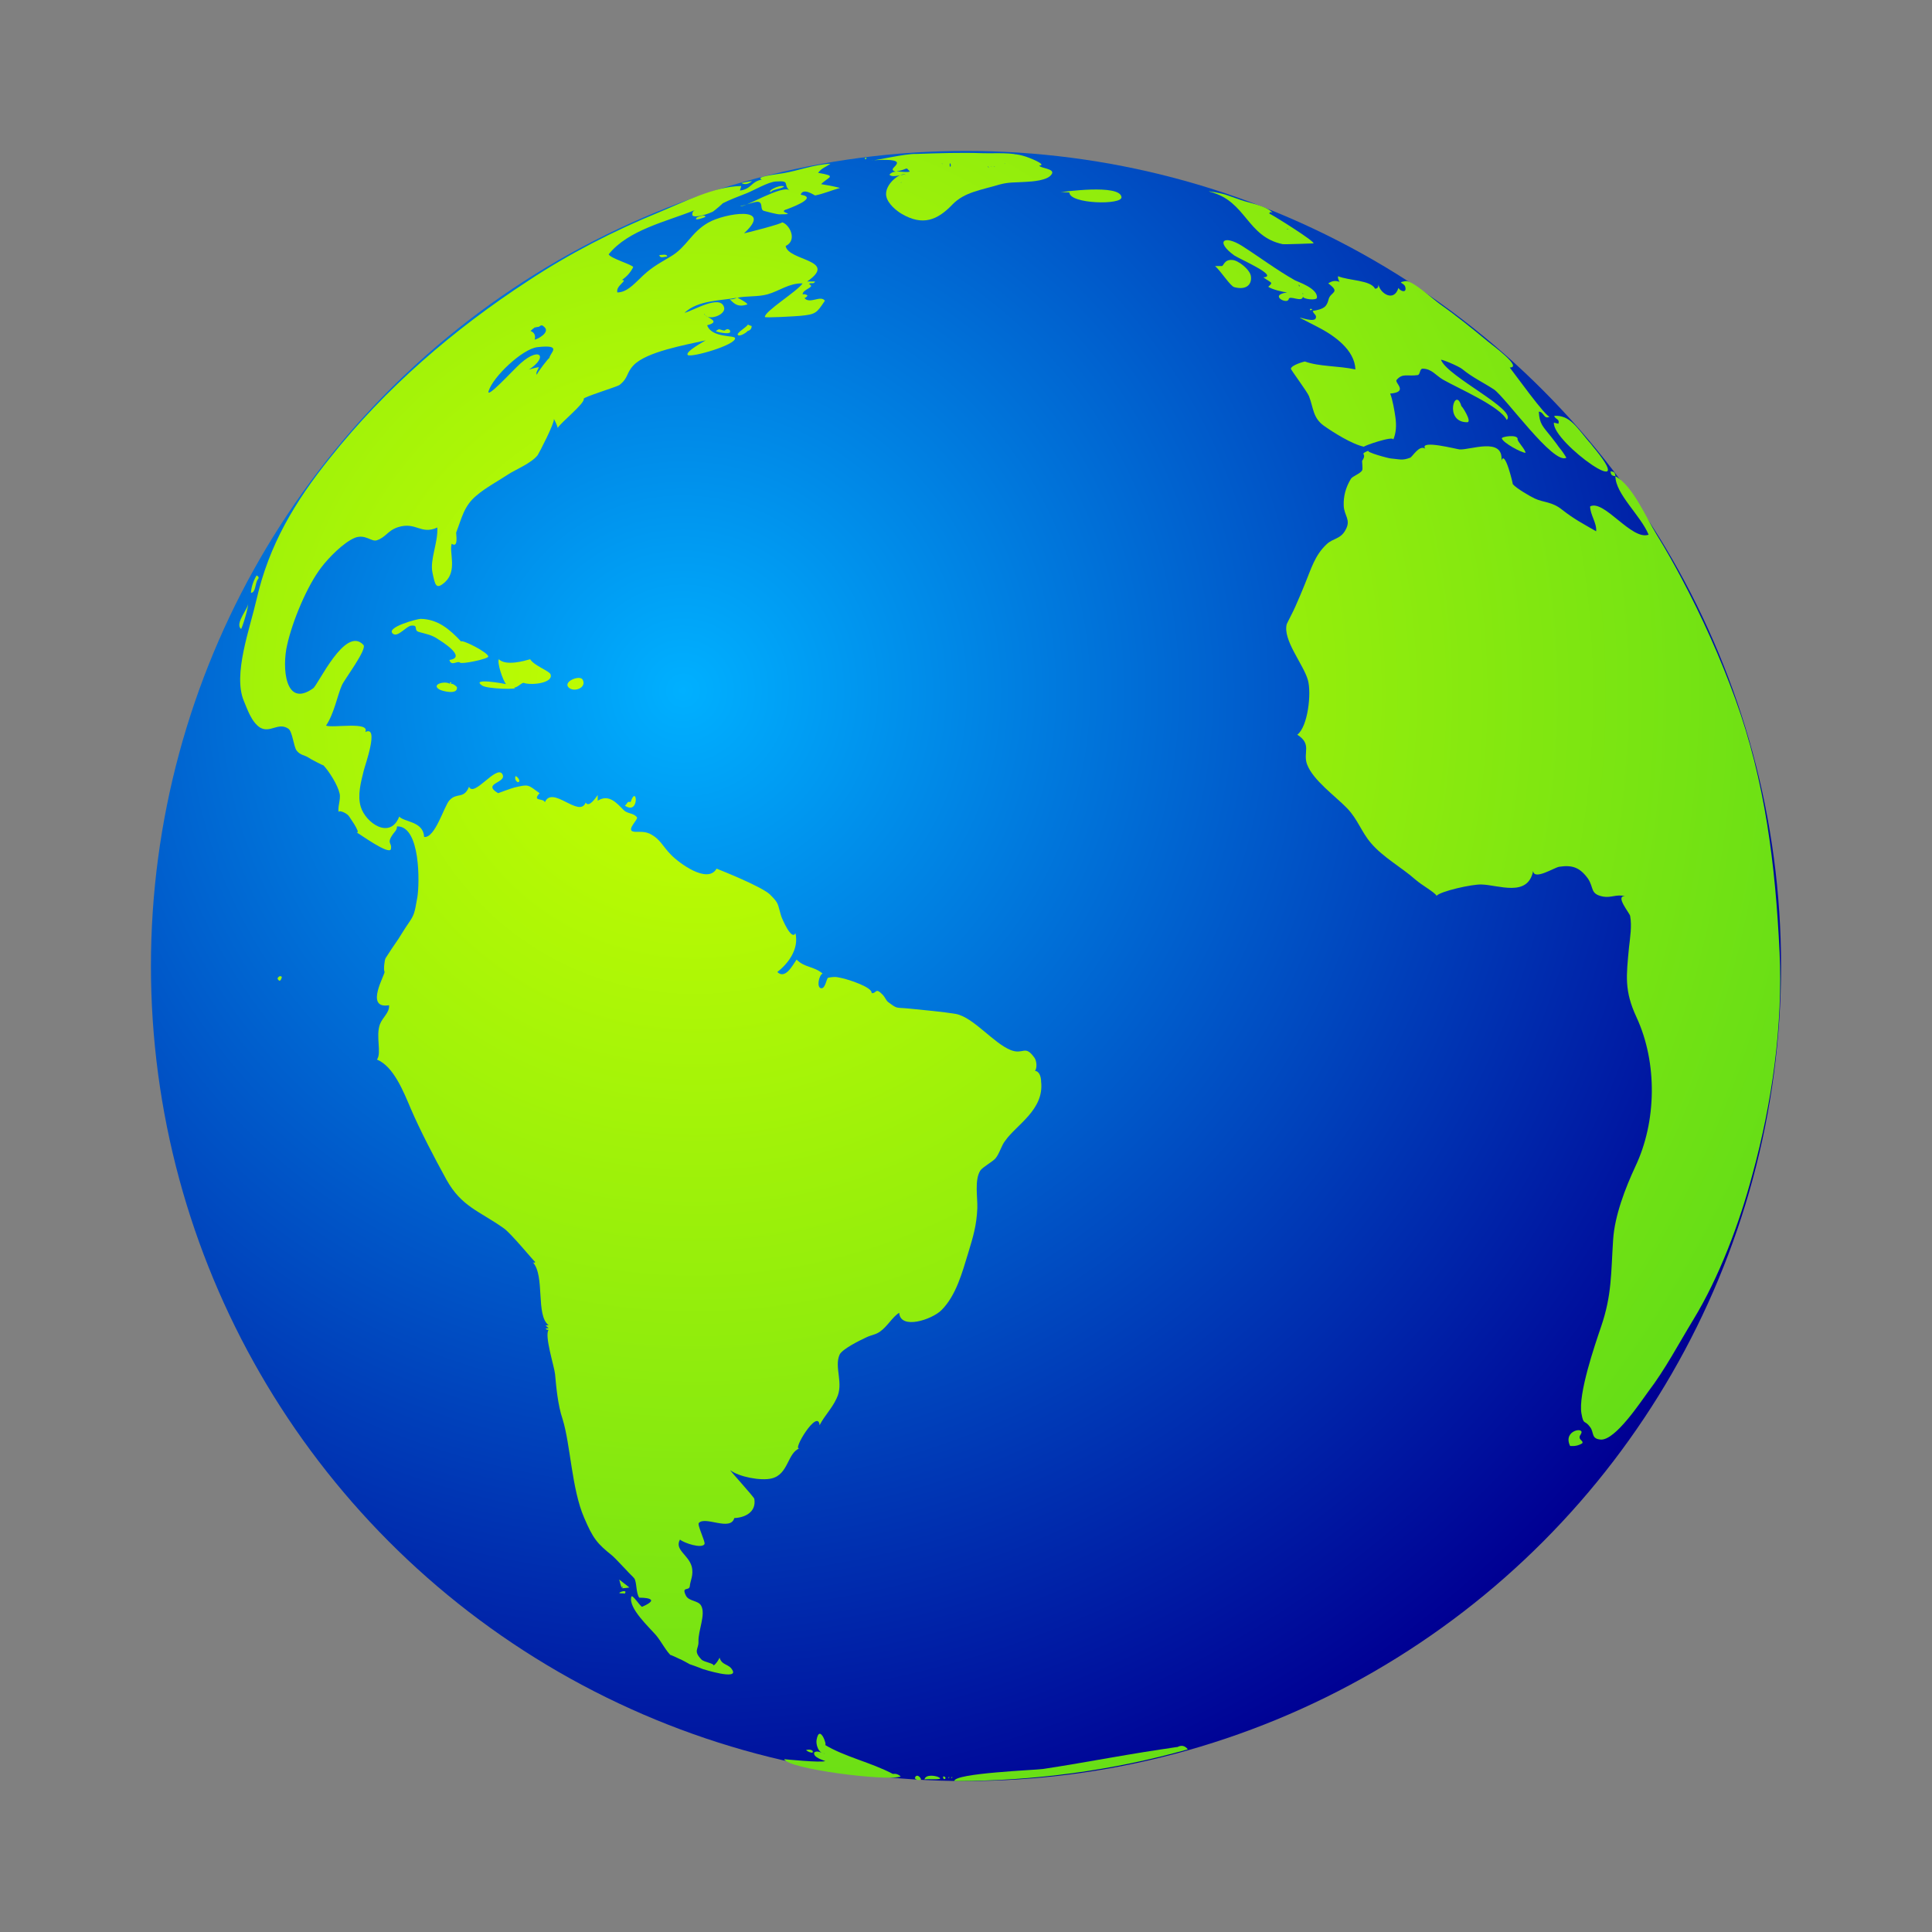 <svg id="Layer_1" enable-background="new 0 0 512 512" height="512" viewBox="0 0 512 512" width="512" xmlns="http://www.w3.org/2000/svg" xmlns:xlink="http://www.w3.org/1999/xlink"><rect x="0" y="0" width="512" height="512" fill="#808080" stroke="none"/><radialGradient id="SVGID_1_" cx="181" cy="183" gradientUnits="userSpaceOnUse" r="319.15"><stop offset="0" stop-color="#00b0ff"/><stop offset="1" stop-color="#000093"/></radialGradient><radialGradient id="SVGID_2_" cx="184.094" cy="184.043" gradientUnits="userSpaceOnUse" r="317.453"><stop offset="0" stop-color="#c6ff00"/><stop offset="1" stop-color="#64dd17"/></radialGradient><g><g clip-rule="evenodd" fill-rule="evenodd"><circle cx="256" cy="256" fill="url(#SVGID_1_)" r="216"/><g fill="url(#SVGID_2_)"><path d="m471.6 252.3c-1.1-23-3.8-45.3-11.7-67-4-11-8.8-21.7-14.2-31.9-1.9-3.6-4.3-7.9-6.6-11.6-2.8-4.5-6.4-13.1-11-15.6 0 4.7 6.7 10.4 8.8 15.5-4.5 1.6-11.8-9.4-15.5-7.5 0 2.2 1.8 4.4 1.6 6.6-3.8-2.2-5.8-3.2-9-5.7-2.7-2.2-5-1.9-7.3-3-1.1-.5-4.9-2.7-5.8-3.8.1.1-2.1-9.3-3-6.2.6-6.4-8.3-2.8-11.1-3-.5 0-10.8-2.7-9.1-.2-1.6-1.1-3.4 2.2-4 2.4-2.1.8-2.7.4-5.1.2-.5 0-6.9-1.7-5.9-2.1-2.8 1.2-.2.5-1.7 2.7-.1.1.2 2.1 0 2.5-.4.9-2.6 1.6-3 2.3-1.4 2.3-2 4.7-1.9 7.1.1 2.7 2 3.7.5 6.4-1.3 2.5-3.3 2.2-5 3.8-3.2 3-4.1 6.5-5.8 10.6-.5 1.3-1.7 4.1-2.5 5.9-.5 1.2-2.1 4.2-2.3 4.7-1.1 4.2 4.4 10.6 5.6 14.8 1 3.5 0 12.4-2.8 14.5 4 2.6 1.4 4.7 2.6 7.9 1.6 4.2 7.4 8.3 10.6 11.6 2.8 2.9 3.8 6.3 6.3 9.2 3.2 3.8 8.2 6.5 11.8 9.7 1.7 1.5 5.2 3.4 5.6 4.3 1-1.2 9.4-3.1 11.9-3 4.5.1 12.3 3.5 13.7-3.6.2 2.6 5.6-.9 6.9-1.1 3.4-.5 5.4.1 7.6 3.1 1.7 2.5.5 4.1 4 4.8 2.2.4 3.6-.7 5.8-.1-2.6-.1 1.2 4.4 1.4 5.2.5 2.7 0 5.7-.3 8.4-.7 7.5-1.3 11.4 2 18.5 5.6 12.1 5.3 27.7-.3 39.5-2.7 5.8-5.5 13.1-5.9 19.4-.6 9-.3 14.6-3.2 23.1-1.7 5-6.1 17.8-5.2 23 .6 3.3.8 1.5 2.3 3.6 1.1 1.4.2 3.1 2.8 3.3 3.9.3 10.8-10.3 12.6-12.7 4.5-5.9 8-12.6 11.9-19 6.9-11.3 12.3-25.7 15.7-38.5 5.3-19.3 8.1-39.7 7.2-59-.2-3.7 0 .2 0 0z"/><path d="m312 463c-11.9 1.6-23.7 4-35.6 5.8-2.1.3-23.5 1.1-23.5 3.2 20.8 0 41.7-2.7 61.9-8.4-.8-1-1.7-1.2-2.8-.6-5.5.7.9-.2 0 0z"/><path d="m236.6 470.1c-5.9-3.1-12.7-4.5-18-7.7.8.5-1.4-5.8-2.2-1.3-.2 1.1.4 3.6 2.2 3.6-.4.2-1.8-1-2.8-.3-.5 1.3 2.5 2.1 2.9 2.3-1.1.5-10.9-.5-10.9-.5 1.1 2.6 27 5.9 30.9 4.6-.6-.6-1.3-.8-2.1-.7-1.4-.7.4.2 0 0z"/><path d="m248.8 471c-1-.5-3.6-.8-3.8.6.4-.3 5.5.3 3.8-.6-1.3-.6.1.1 0 0z"/><path d="m242.4 471.2c.4.5 1 .7 1.7.4-.1-.6-1.2-1.7-1.7-.4.2.1.3-.9 0 0z"/><path d="m249.9 470.7c0 1.6 1.5.3 0 0 0 .3.4.1 0 0z"/><path d="m251.2 471.2c.6 0 .4-.6 0 0 .1 0 .1-.2 0 0z"/><path d="m252 471.2c.6 0 .4-.6 0 0 .2 0 .1-.2 0 0z"/><path d="m231 42.5c.4 0 6.8-.6 6.7.7-.1 1-2.3 1.7-.3 2.3-.7 0-1.3.3-1.7.8 1.1 1.1 4-.6 4.5.2-1-1.4-6.1 2.3-5.3 5.6.4 1.9 2.7 3.8 4.1 4.6 5.5 3.2 9.4 1.7 13.4-2.5 3.2-3.3 7.5-3.8 12.5-5.3 2.6-.7 4.2-.5 6.9-.7 1.6-.1 6.1-.3 7-2.2.6-1.3-3-1.4-3.4-2.1 2.4-.2-3.1-2.3-3.9-2.5-3.5-1.1-7.3-.7-11.1-.8-5.8-.2-11.7 0-17.7.2-2.9-.1-10.6 1.8-11.7 1.7zm8 5.8c-.3.2-.5 0 0 0-.1.1-.1 0 0 0zm10.6-5c.2 0 .1.4 0 0zm2.1.9c-.2-2.1.7 0 0 0 0-.3.1 0 0 0zm10-.2c.3.1.6 1 0 0 .1 0 .1.2 0 0zm.9.1c0-.1.5.1 0 0 0 0 .1.1 0 0zm.8.1c0-.2.5 0 0 0 0 0 .1 0 0 0zm5.7-3.2c-.1 0-.1 0-.2-.1.1 0 .2 0 .2.1zm-2.8 2.3v.1c-.2.1-.1 0 0-.1zm-12.5.4c-.1.1-.1 0 0 0zm-13.5.9c.3.3.6.6.8.8-.1.4-3.3 0-3.6 0 1-.1 1.9-.4 2.8-.8.1.2-.9.2 0 0z"/><path d="m196.5 48.5s1.2.9 2.8-.5c-.9.1-1.8.3-2.8.5-.1 0 1-.2 0 0z"/><path d="m229.5 41.7c-.9.7.5.6 0 0-.1.1.2.1 0 0z"/><path d="m421.7 117.8c-4-4.7-5.6-7.8-9.8-7.6.2 1 1.5.7 1.1 2.1-.4-.1-.8-.2-1.2-.3-.5 5.3 24.1 22.6 9.9 5.8-1.9-2.3 1.5 1.7 0 0z"/><path d="m320.9 50.9c9.4 2.5 9.5 11.8 19 13.8.6.1 8.2-.2 8.2-.2.3-.6-10.8-7.5-11.7-7.9 0-.4.3-.5.8-.2-1.3-1.8-6.5-2.7-8.4-3.4-1.1-.4-2.5-.9-3.7-1.3-.9-.4-6.3-1.4-4.2-.8 1.9.5-.5-.2 0 0zm20.6 9.9c-.8.1-.5-.2 0 0-.2 0-.2 0 0 0z"/><path d="m426.8 124.9c.1.9.3 1.2 1.3 1.3-.1-1-.3-1.2-1.3-1.3z"/><path d="m418.9 380.1c1.5-2.1-4.9-1.2-2.8 3.1 1.2.1 2.2-.1 3.2-.7.5-.8-1.4-.9-.4-2.4.2-.2-.6 1 0 0z"/><path d="m215.6 464.5c-.2-1-1.4-.9-2-.7.6.5 1.2.7 2 .7-.1-.7-.6 0 0 0z"/><path d="m63.9 166.7c.3-.4 2.2-6.3 1.8-7 .6 1.1-3.7 5.5-1.8 7 .1-.1-.1-.1 0 0z"/><path d="m68.3 153.6c.4-.5.3-.8-.3-1.1-.8 1.3-1.4 3-1.5 4.6 1.3 0 1.1-2.6 1.8-3.5.2-.3-.8 1.1 0 0z"/><path d="m413.2 118.6c-.1-.2-1.3-1.8-2.1-2.8-2.3-2.9-3.1-3.4-3.3-6.7 1.4 0 1.3 2.2 2.9 1.3-.8.5-9.7-11.9-10.6-13 3.5 0-4.7-6-5.8-6.9-4.1-3.4-8.3-6.8-12.7-9.9-1.7-1.2-7.4-6.4-9.1-6.1-2.5.4-.4.4-.1 1.5.5 1.8-1.3 1.2-1.8.3-1.2 3.9-4.9 1.4-5.3-.9 0 .8-.3 1.1-.9 1.1-1.2-2.3-6.9-2.1-9.8-3.3-.1.5.1 1 .4 1.5-1-.4-2-.3-3 .4 3.4 2.5.6 2.2.1 4.2s-1.2 2.6-4.2 3.1c.2.9 1.1 1 .8 1.9-.6 1.9-9.4-2.7.4 2.3 4.5 2.3 9.9 6.1 10.1 11.3-4.7-1-9.5-.7-13.4-2.1-.1 0-3.5.9-3.7 1.9-.1.2 4.4 6.2 4.8 7.3 1.2 3.1 1 5.7 3.9 7.8 2.4 1.7 7.4 4.9 10.7 5.6-.6-.1 8.3-3.2 7.7-1.8.8-1.9.9-3.8.6-6-.2-1.5-.8-5-1.4-6.3 5-.4 1.1-2.9 1.7-3.6 1.6-1.9 2.9-.9 5.6-1.3.7-.1.5-1.7 1.3-1.7 2.4 0 3.5 1.8 5.4 2.9 4 2.3 15.2 7.1 16.9 10.7 2.9-2.7-15.6-11.4-17.4-15.9-.2-.4 4.6 1.6 5.6 2.4 2.8 2.3 5.5 3.5 8.4 5.4 3 2 15.8 20.1 19.2 18.1-.6-1-1.2-1.9-1.9-2.7 0-.1.6.8 0 0z"/><path d="m281.2 50.9c.7 0 1.5.1 2.2.1 0 3.1 14.2 3.4 13.8 1.2-.5-3.5-15.7-1.3-16-1.3.7 0-.1-.1 0 0z"/><path d="m341.5 79.3c.2-1.2 3.6 1 3.8-.7 0 .7 3.6 1.1 3.7.3.3-2.5-5.3-4.3-5.8-4.6-4.8-2.7-9.6-6.3-14-9.1-4.9-3.1-7.2-1.2-2.1 2.5 1.3.9 12 5.5 7.7 5.8 2.2 1.6 2.7 1.2 1.3 2.5 1 .7 3.9 1.4 5 1.5-5 .7.1 3.3.4 1.8.1-.3 0 .2 0 0zm3.8-1.2c0-.1-.1-.3-.1-.4.2 0 .1.2.1.4zm-1-2.2c-.1-.2-.1-.3-.2-.5.2.2.5.4.2.5z"/><path d="m347.8 82c-.9-.6-.9.7 0 0-.1 0-.1.1 0 0z"/><path d="m364.2 74.6c1-.2-.4.1 0 0z"/><path d="m323.8 70.5c-.6 0-1.2 0-1.8 0 1.6 1.4 4 5.3 5.1 5.6 3.4.9 4.7-.9 4.4-2.9-.2-1.7-3.3-4.2-4.9-4.3-2.2-.2-2.3 1.6-2.8 1.6-.4 0 .7 0 0 0z"/><path d="m164.8 420.9c.7 0 1.3-.1 2-.2-.9-.7-1.8-1.4-2.7-2.1.2.8.4 1.6.7 2.3.6-.6-.2-.6 0 0z"/><path d="m164.7 421.8c-1.7.7 1 .3.8.6.8-1-.5-.7-.8-.6-.1.1.3-.1 0 0z"/><path d="m204.4 50.9c0-.7 2.8-.8 3.4-1.5-1.4-.6-4.9 1.5-3.4 1.5 0-.6-.2 0 0 0z"/><path d="m184.7 57.6c-1.2 1.2 2.1 0 2.2-.1.2-.9-2.5.2-2.2.1-.1.1.4-.2 0 0z"/><path d="m174.7 67.6c.3 1 1.2.4 2.1.4 0-.8-1.5-.4-2.1-.4.2.6.1 0 0 0z"/><path d="m193.1 56c-.2.4.8-1.7 0 0 0 0 .1-.2 0 0z"/><path d="m402.2 116.4c.1-1.4-4.4-.7-4.2-.2.4 1.2 5.2 3.8 6.3 3.8-.2-1.1-2.2-3-2.1-3.6 0-.6-.1.5 0 0z"/><path d="m275.9 286.6c0-1.1-.4-2.7-1.6-2.8.6-.9.4-2.6-.1-3.4-2.6-3.7-2.9-.8-6.3-2.1-4.6-1.8-9.9-8.7-14.6-9.6-3.6-.6-8.4-1-12.2-1.4-4-.4-3.1.2-5.8-1.8-.4-.3-.9-1.4-1.3-1.8-2.1-2.2-1.6-.4-3-.5.2-1.6-6-3.5-7.1-3.8-1.9-.4-2.2-.7-4.4-.3-.5.1-.7 2.8-1.8 2.8-1.4 0-.7-3.5.3-3.9-2.4-2-4.7-1.5-6.9-3.7-1.1 1.6-3 5.3-5.1 3.3 2.8-2.2 5.8-6 4.8-10.3-1 2.1-3.5-3.7-3.8-4.6-1-3.3-.5-3.2-2.9-5.6-2.2-2.2-14.2-6.9-14.2-6.9-2.4 4.2-10.1-1.6-12.1-3.7-2.2-2.2-2.8-4.2-5.7-5.6-1.8-.8-3.5-.2-4.5-.6-1.4-.6 1.6-3.2 1.2-3.7-.9-1.2-2.5-.9-3.5-1.9-1.8-1.8-3.9-4.4-6.9-2.5 0-.5 0-1 0-1.5-.6.8-2.3 3.4-3.2 2-1.7 4.2-8.8-4.7-10.8-.1-.4-1.2-3.5-.1-1.4-2.4-3.2-2.3-2.8-2.4-6.7-1.5-.8.2-4.3 1.5-4.3 1.5-4.5-2.7 2.6-2.7 1.1-5.1-1.6-2.4-7.5 6.3-8.8 3.4-1.4 3.4-3.2 1.4-5.2 3.6-1.4 1.5-3.8 10.1-6.7 9.7-.2-4.2-5.3-3.9-6.6-5.4-2.4 6.2-8.9 1.7-10.2-2.6-.9-3 0-6.4.8-9.6.3-1.3 4.2-12.1.4-10.2 1.4-2.9-8.6-1-10.4-1.7 2.2-3.3 3-8 4.2-10.7.7-1.6 6.8-9.6 5.7-10.7-4.8-5.2-12 10.6-13.3 11.5-7.5 5.4-8.3-5.6-6.9-11.5 1.4-6.3 5.3-15.7 9.1-20.6 1.9-2.5 5.9-6.6 8.9-7.8 2.7-1 4.3 1.1 5.7.7 2.5-.8 2.9-2.6 5.7-3.5 4.8-1.5 6 2.1 10.4.1.2 4-2 8.5-1.3 11.9.7 3.3.9 4.8 3.4 2.5 3.2-3 1-7.8 1.7-10.1 1.9 1.3 1.1-2.7 1.2-3 1.5-3.8 2-7 5.4-9.8 2.3-2 6-4 8.4-5.6 1.8-1.2 6.1-2.9 7.8-5.1.4-.6 4.5-8.5 4.3-9.6.4.8.8 1.6 1 2.4.9-1.5 7.2-6.5 6.9-7.7-.4-.4 8.9-3.2 9.5-3.7 2.4-1.9 1.7-3.1 3.7-5.2 3.4-3.6 13.8-5.4 19.1-6.6-.1.1-5.7 3.1-4.7 3.9 1 .7 12.8-2.7 12.5-4.5-.1-.8-6.2 0-7.4-3.4 3.8-1 .1-1.9-.6-2.8-.2 0-.2-.1-.1-.2.8 2 5.7.3 5.2-1.7-.9-3.7-8.5 1-10.5 1.4 3.6-3.4 9.7-3.2 13.9-4-.6.3-1.2.5-1.9.4 1.4 1.5 2.4 2.1 4.6 1.4.5-.2-2.6-1.9-2.6-1.8 2.4-.5 5.5-.2 8-.9 3.2-.9 5.7-3 9.3-2.9-1.4 2.1-10.1 7.4-10 8.9 0 .3 8.4-.2 9.4-.3 4.1-.4 4.3-.7 6.5-4-1.1-1.6-4 1-5.4-.7.3-.1.6-.3.8-.7-.4-.3-.8-.4-1.3-.3 0-1.4 3.6-1.9 1.7-2.7.4-.6 1.2.2 1.6-.7-.7 0-1.4 0-2.1 0 8.4-5.8-5-5.4-5.7-9.4 3.3-1.6.9-5.9-1-6.3.9.2-10.3 3.1-10 2.9 8.1-7.4-5.2-5.3-9.5-2.8-4.6 2.6-5.7 6.5-10 9-3.7 2.2-5.4 3.1-8.2 5.9-1.6 1.5-3.5 3.6-5.9 3.6-.5-1.8 3-3.3 1.2-3.3 1.3-.9 2.3-2 3-3.4 0-.6-6-2.3-6.5-3.4 5.2-6.5 15.4-8.7 22.8-11.7-.5.3-.7.7-.6 1.4.9.8 4.6-.6 5.4-1 .5-.3 2.7-2.2 2.6-2.2 1.5-.8 4.3-1.9 6.4-2.7 2-.8 5.7-3 7.7-3.1 4.1-.3 1.7.8 3.7 2.4-1.7-1.8-12.4 4.8-13.1 4.1 1.1-.1 3.9-1.3 4.8-1.1 1.3.3.3 2.1 1.5 2.4.7.2 3.4.9 4 .9 5.5 0-1.1-.5 2.2-1.4-.4.1 8.7-3 3.5-3.8.6-2 3.7.2 3.8.2 2.1-.4 4.2-1.3 6.6-2-2-.5-3.1-.7-5-1 2-2 4.4-2.1-.8-3 1-1.3 2-1.5 3.3-2.4-4.4.2-8.4 1.8-12.5 2.5-1.6.3-7.7.9-5.7 1.7-2.9.5-2.7 2.5-5.8 2.9 0-.3.4-1 .3-1.2-7 .1-15.1 4.2-21.6 6.9-12.2 5-23.9 11-34.8 18.2-19.8 12.9-37.8 28.4-52.5 46.9-9.4 11.7-16.2 23.1-19.5 37.5-1.8 7.9-6.3 19.9-3.4 26.9.9 2.1 2 5.6 4.3 7.1 2.7 1.6 4.8-1.5 7.5.3 1.1.7 1.4 4.7 2.2 5.8 1 1.3 2.2 1.2 3.2 1.9.2.2 4.2 2.3 3.9 2 1.5 1.6 3.8 5.2 4.3 7.5.4 1.6-.8 4.1-.1 5.2-.7-1.1 1.8-.2 2.5.7-.3-.4 3.5 4.8 2.1 4.4.4.1 8.7 6.2 9.1 4.4.3-1.6-.9-1.4 0-3.1.9-1.6 1.6-1.7 1.6-2.9 6.3-.2 6 15.3 5.4 18.8-.8 4.5-.8 4.6-2.5 7.1-.9 1.3-1.6 2.5-2.5 3.9-.9 1.3-2.6 3.8-3.4 5.1-.3.4-.6 3.2-.3 3.6.4.4-5.5 10 1.2 8.9.2 1.9-1.7 3.2-2.4 5-1.2 3.2.5 7.6-.8 9.4 4.4 1.8 7 8.4 9 13.1 2.4 5.6 6.2 12.9 9.4 18.7 4 7.2 8.7 8.3 15.2 12.9 2 1.4 8.1 8.9 8.3 8.9 0 .3-.2.3-.6.1 3.3 3.6.7 14.1 4.2 16.7-.3 0-.5 0-.8.1.5.4.5.4.8.7-.3 0-.5 0-.8.1.2.3.5.4.8.3-1.2 1.5 1.5 9.7 1.7 11.8.3 3.2.7 8.1 2 11.9 2.1 6.8 2.4 18.5 5.7 26.1 2.4 5.6 3.4 6.8 7.5 10.1.8.7 2.9 3 3.7 3.8.4.5 1.9 1.9 2.1 2.2.7 1.1.4 3.8 1.3 5.1.5 0 6.3 0 .8 2.4-.4.2-2.7-3.6-2.9-2.6-.8 3 4.8 8.1 6.6 10.2 1.4 1.7 2.7 4.3 4 5.4-1-.8 3 1.3 2.4.9 1 .5 1.7.9 2.6 1.4-.4-.2 2.9 1 3.3 1.2.3.1 9.5 3 7.9.3-.9-1.7-2.8-1.2-3.4-3.3-.4.8-.9 1.6-1.6 2.1.2-.6-2.5-.9-3.2-1.6-2.3-2.4-.7-2.7-.8-4.8-.1-2.9 2-7.2.7-9.5-.8-1.4-3.2-1.1-4-2.6-1.3-2.6.8-1.2 1-2.5.1-1.5 1.1-3 .5-5.3-.9-3.1-4.6-4.4-3.1-7.1 1 .9 5.8 2.5 6.5 1.2.3-.6-2-5.1-1.5-5.6 1.7-1.9 8.4 2.3 9.4-1.3 2.7-.1 5.9-1.5 5.3-5.1-.1-.5-6.5-7.5-6.4-7.6 2.3 1.8 8.2 2.9 11 2.2 4.5-1.1 4.1-6.7 7.4-8-2.2.9 4.9-10.8 5.3-6.1 1.4-2.7 3.2-4.3 4.5-7.1 2-4-.7-8.2.8-11.6.7-1.5 5.4-3.8 6.9-4.5 1.6-.8 2.5-.7 3.8-1.6 2-1.4 3.3-3.9 5.1-5 .3 4.6 8.7 1.8 11.2-.7 3.9-3.9 5.5-10 7.1-15.2 1.3-4.3 2.2-7.2 2.4-11.8.1-2.8-.8-7.5.8-10 .6-.9 3.2-2.3 4-3.2 1.1-1.3 1.6-3.5 2.6-4.7 2.9-4.2 10.4-8.2 9.5-15.7 0-.1 0 .6 0 0zm-133.9-200c1.3.4 1.1-1.1 2.3.1 1.5 1.4-1.8 3.2-2.6 3.3.3-1.1-.1-1.9-1.1-2.3.4-.4.9-.8 1.4-1.1.4.1-.3.6 0 0zm-12.5 17c1.2-3.8 8.9-11.1 12.9-11.6 7-.8 3.2 1.6 3.2 2.9 0-.4-3.5 4.2-3.3 4.4-.5-.4.4-1.5.5-2-.3 0-2.7.6-2.7.7 5.6-3.6 2.7-6.7-3.2-.7-1 .9-8.2 8.7-7.4 6.3.1-.3-.1.3 0 0z"/><path d="m387.3 107.7c-1.6-5.7-4.8 4.2 1.5 4.2 1.5 0-1.6-4.7-1.5-4.2-.3-1.1.2.7 0 0z"/><path d="m400.4 109.8c2 .7-1.5-.5 0 0 .1.1-.2 0 0 0z"/><path d="m73.5 259.3c.5.9.9.8 1.2-.4-.4-.4-.8-.2-1.2.4.1.2.3-.2 0 0z"/><path d="m121.9 175.6c.5.5 7.5-1 7.5-1.6 0-1.1-7-4.6-7.2-4-3.1-3.3-6.2-5.9-10.7-6-.9 0-9.6 2.3-7.3 4 1.3.9 3.5-2.1 4.8-2.2 2.1-.2.4 1.3 2.1 1.7 1.7.5 3.3.7 5 1.9.8.5 7.8 4.8 3 5.5.5 1.8 2.1.1 2.8.7.5.4-.5-.5 0 0z"/><path d="m138.8 181c2.5.7 7.9-.1 7.1-2.3-.3-.9-4.4-2.3-5.4-4-1.4.4-6.4 1.9-8.3 0-.5.9 1 5.5 1.9 6.6-.3-.1-9.6-1.8-6.3.4 1.4.9 10 1.1 8.5.5.9 0 2-1.4 2.5-1.2 1 .2-.6-.2 0 0z"/><path d="m119.3 181.3c-1.1-1-5.2 0-2.9 1.4.6.4 5 1.6 4.7-.6-.2-.3-1.3-1.2-1.8-.8-.5-.5.9-.8 0 0z"/><path d="m154.4 180.1c-.7-1.3-5.3.5-3.7 2.1 1.5 1.4 4.9 0 3.7-2.1-.3-.7.1.2 0 0z"/><path d="m167.1 212.6c-.9-.4-.8.4-1.5.9 4 2.7 3.2-6 1.5-.9-.2-.1 0-.3 0 0z"/><path d="m198.1 87.7c.7-.1 1.1-.6 1.1-1.3-.3-.1-.7-.2-1-.4-.2.6-3 2.2-2.7 2.7.5.8 2.9-1 2.6-1 1.1.1-.5-.1 0 0z"/><path d="m192 87.6c-1.2-.1-1.3-.8-2.3.2.5.2 4.6 1.2 3.7-.3-.4-.4-.9-.3-1.4.1-.3 0 .3.1 0 0z"/><path d="m137.2 207.3c1.1-.1-.2-1.7-.6-1.6-.2.7 0 1.2.6 1.6.7-.1-.4 0 0 0z"/><path d="m170.2 233.6c-.1 0 0 0 0 0z"/></g></g></g></svg>